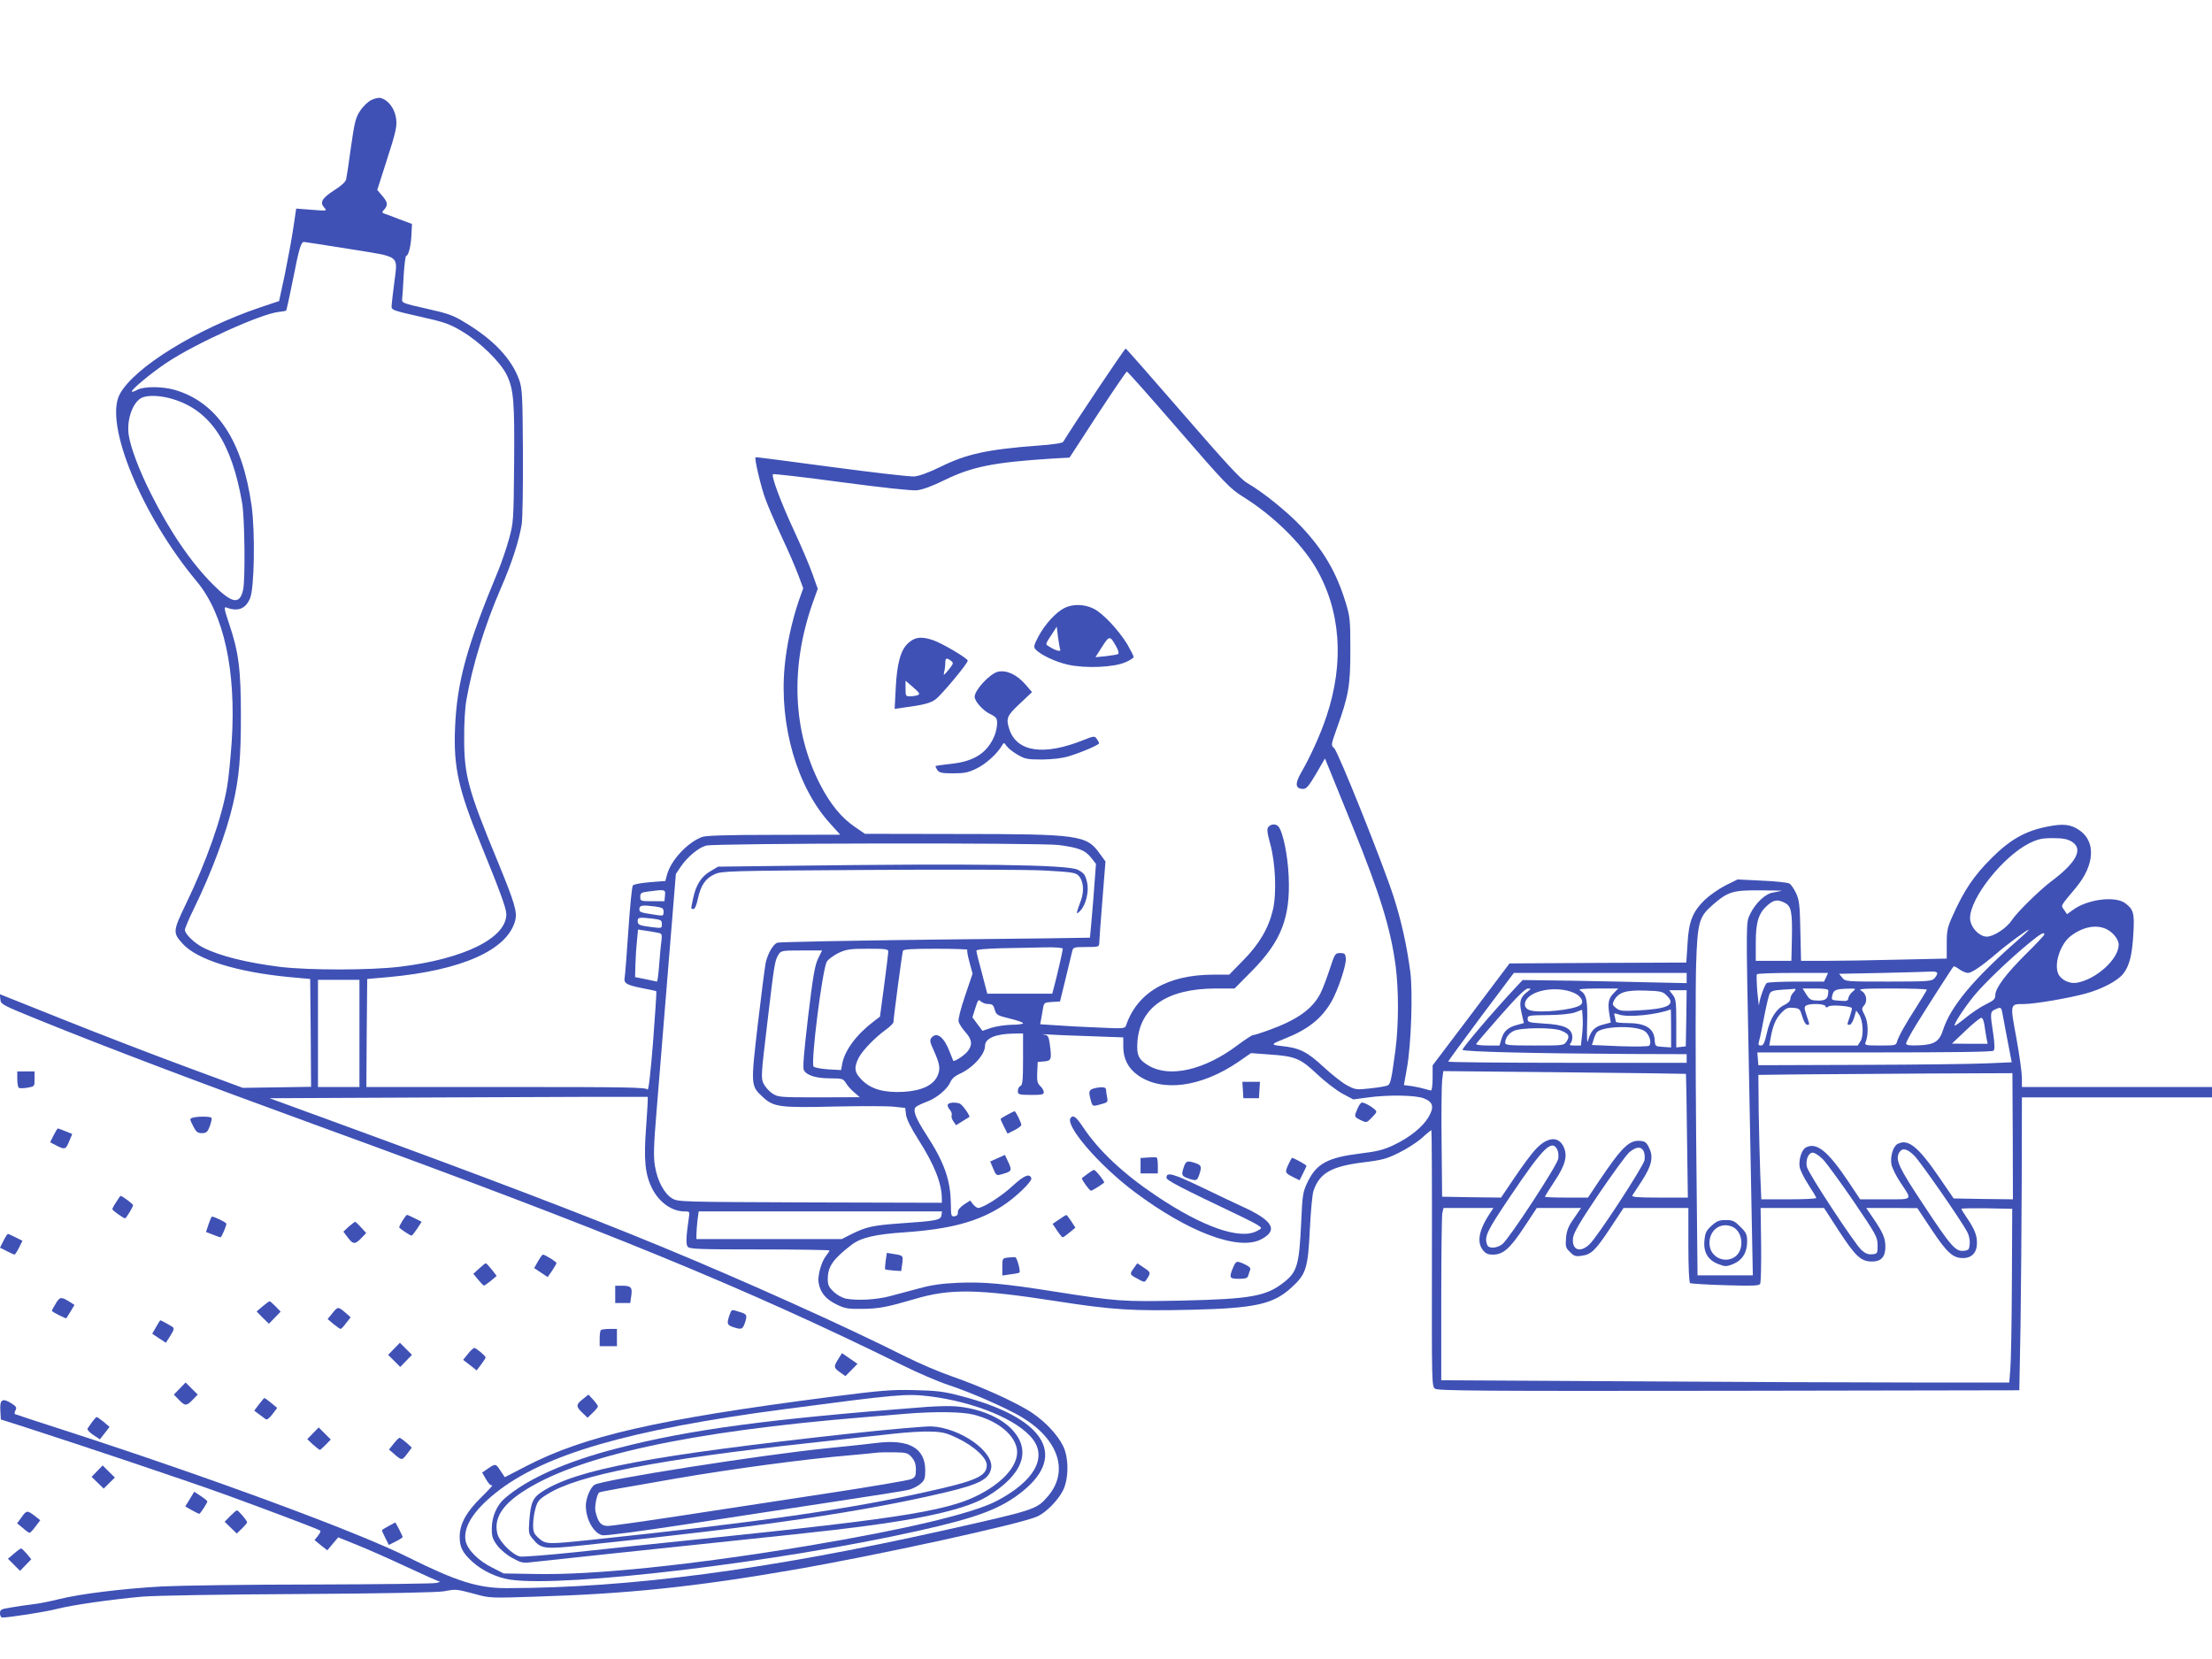 <?xml version="1.0" standalone="no"?>
<!DOCTYPE svg PUBLIC "-//W3C//DTD SVG 20010904//EN"
 "http://www.w3.org/TR/2001/REC-SVG-20010904/DTD/svg10.dtd">
<svg version="1.0" xmlns="http://www.w3.org/2000/svg"
 width="1280pt" height="960pt" viewBox="0 0 1280 960"
 preserveAspectRatio="xMidYMid meet">
<g transform="translate(0,960) scale(0.1,-0.1)"
fill="#3f51b5" stroke="none">
<path d="M2148 9021 c-18 -9 -47 -36 -63 -61 -27 -40 -33 -64 -54 -210 -12
-91 -25 -175 -28 -188 -4 -15 -29 -38 -69 -63 -70 -45 -85 -70 -58 -100 18
-20 17 -20 -72 -13 l-90 7 -17 -114 c-9 -63 -32 -183 -49 -268 l-33 -153 -110
-37 c-367 -124 -730 -348 -812 -502 -92 -170 127 -702 446 -1084 157 -189 228
-516 202 -924 -7 -97 -18 -216 -27 -265 -31 -180 -118 -429 -241 -683 -73
-152 -73 -161 -16 -224 83 -92 313 -164 618 -193 l120 -11 3 -312 2 -312 -197
-3 -198 -3 -335 124 c-184 68 -501 190 -703 271 l-368 147 3 -30 c3 -29 9 -32
223 -119 400 -162 911 -356 1630 -618 1648 -600 2448 -928 3365 -1379 90 -45
212 -97 270 -116 125 -41 329 -130 420 -184 215 -128 278 -315 154 -459 -66
-77 -69 -78 -599 -197 -1027 -229 -1821 -334 -2535 -335 -164 0 -290 40 -569
179 -291 146 -1145 461 -1981 732 -157 50 -288 94 -293 96 -4 2 -3 13 3 23 8
15 4 22 -25 40 -51 32 -67 22 -63 -42 l3 -52 120 -38 c384 -124 943 -312 1160
-390 235 -85 551 -204 568 -215 4 -2 -2 -16 -13 -30 l-20 -25 37 -30 37 -29
31 37 32 38 109 -44 c60 -24 189 -81 287 -127 97 -45 183 -84 190 -84 6 -1 -1
-5 -18 -9 -16 -4 -339 -8 -716 -9 -377 0 -768 -6 -870 -11 -231 -13 -475 -43
-599 -74 -52 -13 -122 -27 -155 -30 -33 -4 -88 -12 -122 -18 -57 -9 -63 -12
-63 -34 0 -13 6 -24 13 -24 41 0 253 33 317 50 90 23 316 55 495 71 75 6 462
13 910 15 493 3 800 9 835 16 70 13 68 13 175 -15 89 -25 92 -25 360 -16 524
16 921 57 1485 155 488 84 1324 267 1413 309 52 24 120 94 149 152 33 68 33
188 0 255 -33 66 -99 137 -179 192 -84 57 -295 153 -466 212 -70 24 -189 75
-265 113 -356 179 -937 440 -1414 637 -448 185 -1022 404 -1915 730 l-353 129
1093 5 c600 3 1093 4 1095 3 2 -1 -2 -78 -9 -173 -15 -194 -6 -276 35 -358 41
-80 114 -132 187 -132 30 0 31 -1 25 -37 -16 -111 -18 -154 -6 -168 11 -13 70
-15 416 -15 222 0 404 -3 404 -6 0 -3 -9 -17 -20 -31 -28 -35 -50 -118 -43
-156 10 -57 41 -94 101 -124 51 -25 67 -28 152 -27 96 1 142 10 303 57 205 61
361 59 824 -13 323 -50 433 -57 783 -49 365 9 469 32 575 130 84 77 94 111
105 344 5 99 14 196 21 215 35 102 103 141 289 164 109 13 136 21 206 56 45
22 104 60 132 85 27 25 52 45 55 45 2 0 4 -333 3 -741 -1 -723 -1 -741 18
-755 17 -12 260 -14 1700 -12 l1681 3 7 370 c3 204 6 585 7 848 l1 477 550 0
550 0 0 30 0 30 -550 0 -550 0 0 53 c0 28 -14 132 -32 230 -37 201 -38 197 44
197 59 0 261 34 358 61 95 26 185 74 217 115 36 47 51 109 58 231 7 119 1 141
-48 177 -59 43 -221 22 -304 -41 l-32 -23 -17 25 c-19 28 -25 16 69 129 109
131 116 268 18 333 -49 33 -93 38 -182 20 -130 -25 -219 -76 -329 -187 -99
-99 -156 -184 -221 -330 -30 -66 -34 -85 -34 -161 l0 -86 -275 -6 c-151 -4
-341 -7 -422 -7 l-146 0 -4 173 c-3 149 -6 178 -25 219 -12 25 -29 51 -40 56
-10 5 -81 13 -158 16 l-140 7 -71 -35 c-39 -20 -93 -58 -120 -84 -70 -69 -92
-124 -99 -254 l-7 -108 -511 -2 -512 -3 -222 -295 -223 -295 0 -72 c0 -40 -4
-73 -9 -73 -4 0 -21 4 -37 9 -16 5 -49 12 -74 16 l-46 6 18 102 c24 135 34
434 19 552 -20 152 -51 294 -98 440 -63 194 -320 836 -343 856 -19 16 -18 19
16 115 69 191 78 249 78 454 0 172 -2 191 -27 273 -55 179 -129 304 -260 443
-80 84 -218 196 -310 249 -37 21 -126 118 -372 402 -178 205 -327 375 -331
376 -6 1 -299 -437 -362 -540 -4 -7 -62 -16 -152 -22 -290 -22 -410 -49 -559
-123 -68 -33 -120 -52 -150 -55 -25 -2 -242 23 -481 55 -239 32 -436 58 -438
56 -8 -6 32 -175 58 -244 15 -41 58 -140 95 -220 38 -80 80 -178 95 -219 l28
-75 -25 -70 c-41 -121 -72 -262 -83 -387 -31 -338 73 -696 265 -906 l57 -63
-384 -1 c-267 0 -393 -4 -415 -12 -85 -32 -180 -134 -203 -218 l-10 -37 -90
-7 c-49 -4 -93 -12 -98 -19 -5 -6 -17 -123 -26 -261 -9 -137 -19 -259 -21
-270 -7 -34 8 -44 96 -62 46 -9 85 -17 87 -19 2 -1 -7 -133 -19 -293 -14 -176
-26 -285 -32 -276 -7 13 -105 15 -818 15 l-809 0 2 312 3 313 125 11 c422 39
685 156 731 326 13 51 -1 99 -101 343 -171 413 -194 499 -194 710 -1 83 5 184
13 225 35 201 106 431 200 648 62 142 103 268 120 368 5 33 8 216 7 419 -2
325 -4 365 -21 415 -43 122 -148 234 -313 333 -70 43 -99 53 -224 81 -138 31
-143 33 -141 56 2 14 6 76 9 138 4 61 10 112 15 112 13 0 28 62 30 125 l3 59
-75 28 c-41 16 -80 31 -88 33 -11 5 -11 9 3 23 22 26 20 42 -13 80 l-28 33 44
137 c69 213 74 237 62 292 -11 50 -47 93 -86 103 -12 3 -37 -3 -55 -12z m-125
-862 c302 -49 278 -31 258 -199 -8 -58 -14 -116 -15 -130 -1 -24 4 -26 163
-62 144 -32 172 -42 244 -85 105 -62 225 -180 260 -254 40 -85 45 -154 42
-519 -3 -326 -4 -337 -30 -430 -14 -52 -42 -133 -61 -180 -185 -445 -240 -646
-251 -916 -9 -224 21 -357 149 -668 112 -275 148 -373 148 -406 0 -138 -243
-259 -615 -304 -172 -21 -527 -21 -694 -1 -197 25 -350 63 -448 113 -50 26
-103 78 -103 101 0 9 23 64 51 121 102 208 190 443 228 610 35 151 45 268 45
510 0 267 -13 368 -69 533 -27 80 -30 97 -16 92 67 -26 112 -9 138 53 25 58
30 382 9 535 -53 377 -200 599 -445 671 -69 20 -177 21 -215 1 -16 -9 -31 -14
-33 -11 -8 8 114 109 201 167 168 112 548 284 649 294 21 2 41 6 43 8 2 2 21
87 41 188 33 170 45 209 62 209 3 0 122 -18 264 -41z m4797 -1046 c267 -309
299 -341 369 -385 173 -107 337 -266 423 -410 146 -247 169 -549 64 -863 -35
-105 -92 -231 -148 -328 -36 -63 -32 -92 13 -92 19 0 33 17 75 88 l51 88 36
-88 c20 -48 76 -187 125 -308 157 -387 219 -587 248 -804 18 -140 18 -338 -1
-486 -23 -171 -28 -197 -45 -206 -8 -4 -53 -12 -100 -17 -81 -9 -87 -8 -134
17 -28 14 -89 63 -137 107 -95 88 -138 110 -242 121 -66 7 -65 10 18 43 134
53 212 115 269 213 37 63 88 215 84 252 -3 26 -7 30 -33 30 -29 0 -31 -3 -61
-95 -17 -52 -41 -115 -53 -138 -47 -92 -136 -155 -307 -216 -39 -14 -77 -26
-84 -26 -6 0 -47 -27 -90 -59 -190 -143 -391 -189 -512 -118 -60 35 -72 61
-66 141 16 199 173 305 452 306 l110 0 101 102 c169 171 223 310 212 547 -5
122 -33 257 -59 288 -14 17 -43 16 -58 -2 -10 -12 -8 -31 10 -97 31 -112 38
-287 16 -382 -25 -107 -79 -199 -172 -293 l-81 -83 -94 0 c-263 -1 -438 -103
-503 -294 -6 -18 -15 -19 -159 -12 -83 3 -194 9 -245 13 l-93 6 5 26 c2 14 7
43 11 63 6 36 7 37 53 40 l46 3 33 135 c18 74 35 145 38 158 5 20 11 22 80 22
71 0 75 1 76 23 0 12 8 123 18 247 l18 225 -35 48 c-75 104 -120 111 -812 111
l-545 1 -61 42 c-76 52 -140 131 -198 243 -159 309 -174 678 -44 1049 l30 84
-31 87 c-17 48 -65 161 -107 251 -77 166 -132 314 -121 325 3 3 180 -17 394
-46 241 -32 407 -50 438 -47 33 3 90 24 165 61 156 76 285 101 612 122 l107 6
162 249 c90 137 166 249 170 249 4 0 139 -152 299 -337z m-5818 177 c216 -66
339 -252 399 -600 15 -83 19 -442 6 -502 -19 -89 -64 -81 -174 29 -127 127
-250 307 -361 529 -66 131 -117 266 -127 336 -14 90 25 196 79 218 36 15 112
11 178 -10z m10986 -2560 c69 -42 29 -120 -118 -230 -69 -52 -200 -181 -227
-223 -29 -46 -106 -97 -146 -97 -45 0 -97 57 -97 107 0 117 190 356 342 433
52 25 73 30 137 30 58 0 84 -5 109 -20z m-5859 -20 c115 -16 149 -29 184 -72
l29 -37 -16 -213 c-10 -117 -18 -213 -19 -214 -1 -1 -405 -6 -897 -11 -492 -6
-903 -14 -912 -18 -25 -10 -55 -63 -67 -115 -5 -25 -26 -186 -46 -358 -41
-355 -41 -355 29 -420 63 -58 96 -63 418 -55 150 3 303 3 339 -1 l67 -7 5 -40
c3 -25 29 -77 71 -143 93 -146 136 -254 136 -342 l0 -24 -762 2 c-748 3 -764
3 -798 23 -46 27 -86 102 -100 187 -9 54 -8 112 9 315 11 136 41 502 66 812
l46 564 29 43 c40 58 105 111 147 121 59 14 1944 17 2042 3z m-2281 -292 l-3
-33 -70 0 c-68 0 -70 1 -70 25 0 22 5 26 45 31 99 13 102 13 98 -23z m6462 27
c-8 -2 -31 -6 -51 -10 -44 -7 -100 -60 -131 -123 -25 -53 -25 -19 -8 -882 5
-272 12 -656 16 -852 l7 -358 -160 0 -160 0 -8 798 c-4 438 -4 892 0 1007 8
240 17 271 97 340 88 76 116 84 273 83 77 0 133 -2 125 -3z m19 -70 c37 -19
43 -53 40 -212 l-3 -123 -103 0 -103 0 0 107 c0 120 17 172 72 218 34 29 57
31 97 10z m-6535 -21 c40 -6 46 -10 46 -31 0 -21 -3 -23 -32 -19 -108 16 -108
17 -108 36 0 22 16 24 94 14z m-16 -70 c47 -6 52 -9 52 -32 0 -24 -1 -24 -57
-17 -73 9 -83 13 -83 36 0 21 8 22 88 13z m8406 -58 c40 -17 76 -60 76 -93 0
-83 -131 -201 -243 -220 -44 -7 -94 19 -108 55 -23 60 15 171 74 216 67 51
142 67 201 42z m-8380 -23 c27 -5 28 -7 23 -52 -4 -25 -9 -88 -13 -138 -4 -51
-9 -93 -13 -93 -3 1 -33 7 -66 14 l-60 12 2 75 c1 41 5 102 9 137 l6 63 41 -6
c23 -3 55 -9 71 -12z m7876 -40 c-259 -227 -392 -386 -436 -522 -22 -69 -51
-87 -144 -90 -53 -2 -70 1 -70 11 0 8 26 56 58 108 61 99 210 332 217 338 2 2
17 -5 33 -17 17 -12 39 -21 50 -21 21 0 79 39 162 110 64 55 179 140 189 140
3 0 -23 -26 -59 -57z m150 30 c0 -5 -47 -55 -105 -112 -118 -117 -178 -198
-179 -239 0 -23 -8 -31 -55 -54 -31 -15 -83 -50 -116 -77 -33 -27 -62 -48 -64
-46 -7 7 49 94 109 169 59 73 206 214 328 314 60 49 82 61 82 45z m-5680 -83
c0 -10 -34 -161 -51 -222 l-10 -38 -188 0 -188 0 -31 119 c-18 65 -32 123 -32
129 0 8 49 12 148 15 81 1 193 4 250 5 60 1 102 -2 102 -8z m-1010 -17 c0 -10
-11 -98 -24 -197 l-24 -179 -33 -25 c-101 -76 -170 -168 -185 -246 l-7 -38
-74 4 c-41 3 -79 10 -85 16 -18 18 51 568 77 608 9 14 40 36 68 50 46 21 66
24 170 24 105 0 117 -2 117 -17z m458 11 c-4 -3 2 -35 12 -72 l18 -66 -43
-127 c-27 -79 -41 -136 -38 -151 3 -12 21 -40 40 -61 38 -43 42 -73 12 -111
-19 -24 -78 -62 -83 -54 -1 2 -10 24 -20 50 -32 86 -75 120 -106 83 -11 -13
-9 -26 13 -73 35 -78 40 -106 23 -145 -23 -56 -92 -89 -197 -95 -114 -6 -188
15 -241 68 -44 43 -48 72 -19 129 22 43 95 118 159 164 23 17 42 36 42 42 0
21 50 400 55 413 3 9 51 12 191 12 103 0 185 -3 182 -6z m-864 -51 c-19 -39
-30 -104 -58 -338 -24 -205 -32 -295 -24 -308 16 -30 71 -47 152 -47 70 0 75
-2 91 -27 9 -16 31 -40 49 -55 l31 -27 -236 -1 c-229 0 -237 1 -270 23 -19 12
-41 38 -51 57 -15 33 -14 50 23 358 40 338 42 353 65 390 14 21 21 22 133 22
l118 0 -23 -47z m6476 -85 c0 -6 -7 -20 -17 -30 -15 -16 -37 -18 -265 -18
-247 0 -250 0 -268 23 l-18 22 251 5 c139 3 267 7 285 8 19 1 32 -3 32 -10z
m-1450 -28 l0 -29 -187 4 c-104 3 -317 7 -475 10 l-287 4 -44 -47 c-120 -128
-307 -347 -304 -357 4 -11 421 -21 970 -24 l327 -1 0 -25 0 -25 -690 0 c-379
0 -690 3 -690 7 0 3 86 120 190 260 l190 253 500 0 500 0 0 -30z m807 5 l-12
-25 -160 0 c-88 0 -165 -4 -171 -8 -12 -8 -43 -94 -45 -126 -1 -12 -5 22 -10
74 -4 52 -5 98 -3 102 3 5 97 8 209 8 l203 0 -11 -25z m-8487 -325 l0 -310
-120 0 -120 0 0 310 0 310 120 0 120 0 0 -310z m6756 239 c-40 -31 -46 -57
-31 -122 l13 -57 -36 -10 c-55 -14 -80 -36 -93 -80 l-12 -40 -69 0 c-39 0 -68
4 -66 9 2 5 65 79 141 165 95 108 144 156 159 156 19 0 19 -2 -6 -21z m269 -3
c45 -19 64 -54 40 -72 -38 -28 -236 -48 -292 -30 -35 11 -39 44 -10 74 50 49
178 63 262 28z m231 -5 c-29 -30 -34 -58 -22 -127 l7 -41 -45 -12 c-49 -12
-72 -37 -87 -94 -5 -20 -7 15 -5 98 4 136 -3 172 -41 194 -13 8 15 10 101 11
l120 0 -28 -29z m1054 23 c0 -3 -7 -12 -15 -20 -8 -9 -15 -24 -15 -34 0 -12
-13 -25 -34 -35 -48 -23 -83 -78 -102 -163 -13 -57 -20 -72 -34 -72 -16 0 -17
5 -9 33 5 17 18 81 29 141 12 60 25 117 31 127 7 14 24 19 72 22 34 2 65 4 70
5 4 1 7 -1 7 -4z m190 -6 c-1 -47 -12 -58 -59 -58 -41 1 -48 4 -68 35 l-22 35
74 0 c53 0 75 -4 75 -12z m141 -6 c-12 -9 -23 -26 -25 -37 -2 -17 -9 -19 -47
-16 -53 3 -53 4 -45 35 7 28 21 33 90 35 47 1 48 1 27 -17z m429 11 c0 -3 -27
-47 -59 -98 -66 -102 -105 -172 -114 -204 -5 -20 -12 -21 -97 -21 -84 0 -91 2
-85 18 18 43 16 117 -4 156 -19 36 -19 41 -5 57 23 25 14 71 -16 86 -21 11 8
13 178 13 111 0 202 -3 202 -7z m-1504 -35 c53 -52 7 -76 -166 -85 -94 -5
-107 -3 -129 14 -20 17 -22 22 -12 42 26 49 67 62 178 59 96 -3 104 -5 129
-30z m112 -130 l-3 -163 -27 -3 -28 -3 0 139 c0 126 -2 142 -21 166 l-20 26
51 0 50 0 -2 -162z m-4039 82 c23 0 30 -6 37 -32 9 -31 14 -34 87 -52 42 -10
77 -22 77 -27 0 -5 -30 -9 -67 -9 -38 -1 -90 -9 -118 -18 l-50 -17 -29 39 -29
39 17 54 c15 48 19 52 32 38 9 -8 28 -15 43 -15z m4844 -12 c3 -10 7 -10 18
-2 13 11 123 3 135 -9 2 -2 -3 -23 -11 -47 -18 -52 -18 -50 -2 -50 8 0 19 19
26 41 l12 41 17 -23 c23 -34 28 -123 8 -154 l-16 -25 -256 0 -256 0 7 38 c13
76 30 116 61 149 28 29 38 34 71 31 36 -3 39 -6 52 -50 8 -27 20 -48 28 -48
16 0 16 -3 -3 54 -14 41 -14 50 -3 57 22 14 107 11 112 -3z m1022 -30 c2 -13
14 -72 25 -133 11 -60 23 -122 26 -136 l5 -26 -138 -6 c-76 -4 -406 -8 -733
-9 l-595 -2 -3 37 -3 37 678 0 c454 0 682 3 689 10 7 7 7 38 -2 98 -18 118
-18 127 9 140 32 15 36 14 42 -10z m-2430 -135 l-7 -63 -35 0 c-30 0 -34 2
-24 14 7 8 11 27 9 42 -5 45 -51 65 -163 71 -88 6 -95 7 -95 27 0 20 5 21 118
22 75 1 131 7 157 16 l40 15 3 -41 c2 -23 1 -69 -3 -103z m515 36 l0 -110 -46
3 c-46 3 -46 3 -49 40 -4 68 -53 98 -160 98 -36 0 -65 3 -65 8 0 4 -3 17 -6
29 -6 22 -5 22 26 12 51 -18 219 -1 298 30 1 1 2 -49 2 -110z m1814 14 c4 -27
9 -60 12 -75 l6 -28 -104 0 -103 1 78 74 c43 41 84 75 92 75 8 0 15 -18 19
-47z m-1965 -31 c26 -19 40 -67 24 -83 -5 -5 -79 -6 -170 -3 l-161 7 9 29 c4
17 13 36 19 44 32 37 231 42 279 6z m-485 4 c44 -18 51 -32 32 -61 -16 -25
-17 -25 -186 -25 -148 0 -170 2 -170 16 0 26 19 53 48 68 37 20 229 22 276 2z
m-3114 -165 c0 -123 -3 -150 -15 -155 -8 -3 -15 -16 -15 -28 0 -22 4 -23 75
-24 63 0 75 2 75 16 0 9 -9 25 -20 35 -17 16 -20 29 -18 79 l3 61 38 3 c41 4
44 11 31 105 -6 40 -10 47 -33 50 -14 3 -3 3 24 1 28 -2 137 -7 243 -10 l192
-7 0 -54 c0 -69 28 -124 82 -163 140 -102 368 -72 585 76 l72 50 108 -8 c149
-10 179 -23 277 -116 45 -42 110 -92 145 -111 l62 -33 81 11 c123 17 280 14
328 -5 54 -22 60 -50 26 -109 -34 -57 -110 -118 -201 -161 -57 -27 -94 -37
-194 -49 -187 -23 -251 -58 -302 -160 -30 -62 -32 -70 -40 -247 -11 -235 -23
-278 -98 -337 -103 -82 -192 -98 -591 -107 -345 -7 -373 -5 -730 51 -304 48
-416 58 -565 52 -95 -4 -156 -13 -225 -32 -52 -14 -128 -34 -169 -45 -77 -21
-189 -27 -254 -15 -22 4 -53 21 -73 40 -28 27 -34 39 -34 74 0 72 31 116 138
198 53 41 138 61 305 72 265 18 427 62 567 152 75 48 174 143 168 161 -10 30
-41 17 -108 -44 -63 -59 -171 -128 -200 -128 -6 0 -20 10 -29 21 l-17 22 -37
-24 c-23 -16 -35 -31 -34 -44 1 -13 -5 -21 -19 -23 -20 -3 -21 2 -22 75 -2
136 -38 237 -141 396 -65 100 -82 146 -59 163 7 6 35 19 62 29 57 21 118 73
136 114 7 18 26 35 53 47 76 34 147 112 147 162 0 43 59 69 163 71 l57 1 0
-149z m3836 -85 c1 0 4 -162 6 -358 l5 -358 -164 0 c-129 0 -163 3 -157 13 5
6 29 45 55 84 57 88 68 138 42 190 -14 31 -24 39 -50 41 -65 6 -106 -33 -242
-235 l-62 -93 -124 0 c-69 0 -125 2 -125 5 0 3 25 43 56 90 64 96 77 150 50
203 -31 60 -96 52 -163 -22 -21 -22 -74 -94 -118 -159 l-79 -117 -170 2 -171
3 -3 310 c-2 171 0 334 3 363 l7 54 701 -7 c386 -4 703 -8 703 -9z m1891 -361
l1 -365 -171 2 -172 3 -82 120 c-124 181 -182 228 -243 195 -26 -14 -43 -74
-35 -118 4 -20 27 -67 51 -103 71 -107 78 -99 -88 -99 l-144 0 -74 111 c-115
170 -179 221 -240 189 -25 -13 -43 -73 -36 -114 4 -19 26 -64 51 -102 25 -38
45 -72 45 -76 0 -5 -72 -8 -159 -8 l-159 0 -6 143 c-3 78 -7 240 -9 359 l-2
218 245 3 c135 1 466 3 735 5 l490 2 2 -365z m-2636 -76 c6 -12 9 -36 6 -54
-6 -39 -284 -463 -323 -494 -32 -25 -79 -28 -88 -5 -18 48 -5 76 136 285 188
279 237 327 269 268z m500 -10 c6 -12 8 -35 5 -53 -8 -38 -277 -451 -320 -488
-55 -51 -103 -29 -93 41 4 29 42 94 148 251 79 116 158 225 176 241 40 34 68
37 84 8z m1567 -27 c36 -37 269 -371 305 -440 11 -19 17 -48 15 -70 -3 -33 -6
-37 -35 -40 -47 -5 -74 26 -233 267 -142 214 -163 259 -141 300 17 31 46 26
89 -17z m-530 -20 c20 -20 100 -130 177 -242 132 -195 139 -207 140 -255 0
-49 -1 -50 -32 -53 -23 -2 -39 4 -62 25 -41 39 -307 443 -315 480 -9 40 8 83
34 83 11 0 37 -17 58 -38z m-1924 -309 c-66 -99 -80 -170 -43 -217 16 -20 29
-26 58 -26 59 0 99 35 180 158 l74 112 128 0 128 0 -41 -60 c-33 -47 -42 -70
-46 -114 -4 -49 -2 -57 23 -81 22 -23 33 -27 65 -22 58 7 82 31 167 159 l78
118 188 0 187 0 0 -214 c0 -132 4 -217 10 -221 5 -3 97 -9 203 -12 156 -5 196
-3 202 7 5 8 7 110 6 227 l-3 213 184 0 183 0 88 -136 c95 -145 126 -174 190
-174 52 0 77 27 77 85 0 50 -13 81 -72 168 l-39 57 148 0 148 -1 83 -125 c88
-132 122 -164 181 -164 51 0 81 32 81 87 0 46 -14 81 -61 150 -16 23 -29 44
-29 48 0 3 66 4 147 3 l147 -3 -2 -425 c-1 -234 -5 -460 -9 -502 l-6 -78 -562
0 c-309 0 -1048 3 -1643 7 l-1082 6 0 467 c0 257 3 482 6 499 l7 31 144 0 145
0 -18 -27z m-3176 -15 c-4 -28 -28 -33 -235 -47 -165 -12 -201 -20 -291 -65
l-51 -26 -421 0 -420 0 0 28 c0 15 3 51 6 80 l7 52 704 0 704 0 -3 -22z"/>
<path d="M6160 6082 c-49 -24 -112 -93 -150 -163 -26 -50 -30 -62 -19 -75 26
-31 115 -74 188 -90 101 -23 267 -16 334 14 26 11 47 25 47 31 0 5 -17 38 -37
73 -50 82 -143 182 -197 207 -51 25 -119 27 -166 3z m-25 -240 c6 -16 -27 -7
-63 16 -25 16 -27 8 26 89 l17 27 7 -59 c5 -33 10 -66 13 -73z m323 19 c13
-22 18 -42 13 -45 -5 -4 -37 -9 -71 -13 l-61 -6 38 60 c42 66 46 66 81 4z"/>
<path d="M5257 5880 c-45 -39 -67 -118 -74 -267 l-6 -115 49 7 c119 16 159 26
189 49 35 27 185 207 185 223 0 13 -145 99 -199 118 -67 23 -105 20 -144 -15z
m246 -104 c16 -12 15 -16 -14 -52 -27 -33 -31 -35 -26 -14 4 14 7 37 7 53 0
30 7 33 33 13z m-191 -198 c-10 -4 -29 -7 -44 -7 -27 -1 -28 1 -28 45 l0 45
44 -38 c36 -31 41 -39 28 -45z"/>
<path d="M5775 5713 c-47 -11 -135 -106 -135 -145 0 -26 47 -79 88 -99 37 -18
42 -25 42 -55 0 -19 -7 -51 -15 -71 -42 -100 -118 -149 -251 -163 -48 -5 -88
-11 -90 -13 -2 -2 3 -12 10 -23 12 -16 27 -19 93 -19 65 0 87 5 134 28 53 25
121 87 147 133 11 19 11 18 27 -3 9 -13 37 -35 63 -50 43 -25 56 -28 142 -28
62 1 116 7 155 19 71 21 175 66 175 75 0 4 -6 15 -13 25 -13 18 -16 18 -79 -7
-227 -91 -383 -69 -427 62 -21 64 -15 79 60 149 l71 67 -37 43 c-50 58 -110
86 -160 75z"/>
<path d="M4565 4590 l-410 -5 -45 -27 c-52 -30 -83 -79 -99 -156 -14 -65 -14
-62 2 -62 8 0 18 23 25 58 17 79 44 119 97 143 42 19 79 20 882 25 465 3 919
2 1021 -3 163 -9 185 -12 203 -30 28 -28 34 -88 14 -143 -30 -81 -30 -88 -2
-58 31 33 49 110 38 160 -11 47 -17 55 -54 75 -58 30 -599 37 -1672 23z"/>
<path d="M9904 2507 c-31 -28 -37 -42 -41 -84 -7 -69 20 -115 81 -138 39 -15
45 -15 84 0 54 22 82 67 82 130 0 42 -5 52 -39 86 -34 34 -44 39 -85 39 -38 0
-52 -6 -82 -33z m132 -12 c51 -35 55 -127 7 -165 -54 -42 -136 -12 -149 56
-12 66 30 124 91 124 17 0 40 -7 51 -15z"/>
<path d="M7192 3293 l3 -48 45 0 45 0 3 48 3 47 -51 0 -51 0 3 -47z"/>
<path d="M6335 3303 c-33 -8 -37 -18 -25 -62 12 -46 10 -45 64 -30 36 10 38
12 32 41 -3 17 -6 37 -6 44 0 14 -25 16 -65 7z"/>
<path d="M5485 3209 c-4 -5 1 -19 10 -29 10 -11 15 -26 12 -33 -3 -8 1 -24 10
-36 l15 -22 36 22 c20 13 39 24 41 25 7 6 -40 72 -55 78 -25 9 -62 7 -69 -5z"/>
<path d="M7855 3184 c-20 -47 -20 -46 19 -66 34 -16 34 -16 65 16 30 31 31 33
14 48 -22 19 -58 38 -72 38 -6 0 -18 -16 -26 -36z"/>
<path d="M5828 3149 c-21 -11 -38 -22 -38 -25 0 -2 9 -23 20 -44 l20 -40 40
20 c22 11 40 25 40 30 0 14 -33 80 -39 80 -3 -1 -23 -10 -43 -21z"/>
<path d="M6197 3133 c-41 -40 160 -274 368 -430 312 -234 601 -342 732 -275
102 53 70 109 -108 190 -35 16 -141 66 -236 112 -167 80 -203 90 -203 55 0
-15 72 -53 440 -228 41 -20 84 -42 94 -50 19 -14 19 -15 -12 -31 -98 -51 -312
24 -578 202 -193 129 -336 263 -427 400 -39 58 -55 71 -70 55z"/>
<path d="M5773 2898 l-43 -19 15 -36 c21 -49 19 -48 65 -34 45 13 47 20 22 72
l-17 36 -42 -19z"/>
<path d="M6643 2902 l-43 -3 0 -45 0 -44 50 0 50 0 0 44 c0 25 -3 46 -7 48 -5
2 -27 2 -50 0z"/>
<path d="M7457 2865 c-23 -49 -22 -52 23 -75 l40 -20 20 40 c11 21 20 42 20
44 0 5 -74 46 -83 46 -2 0 -11 -16 -20 -35z"/>
<path d="M6851 2849 c-16 -47 -14 -54 22 -67 48 -17 54 -16 66 19 16 48 14 56
-20 68 -48 16 -56 14 -68 -20z"/>
<path d="M6294 2808 c-16 -12 -31 -23 -33 -25 -6 -4 43 -73 52 -73 7 0 48 25
76 46 6 5 -49 74 -58 74 -5 0 -21 -10 -37 -22z"/>
<path d="M6128 2543 l-37 -25 26 -39 c14 -21 29 -39 32 -39 4 0 22 13 40 28
l34 28 -24 37 c-13 20 -26 37 -29 36 -3 0 -22 -12 -42 -26z"/>
<path d="M5125 2304 c-3 -25 -5 -47 -3 -49 2 -2 23 -5 48 -7 l45 -3 6 43 c6
47 6 47 -52 56 l-37 6 -7 -46z"/>
<path d="M5833 2323 c-32 -4 -33 -5 -33 -54 l0 -50 48 7 c26 3 49 8 51 10 8 7
-14 87 -24 89 -5 1 -25 0 -42 -2z"/>
<path d="M7135 2264 c-24 -58 -21 -64 34 -64 38 0 50 4 54 18 2 9 8 24 11 33
5 11 -4 20 -29 32 -49 23 -53 22 -70 -19z"/>
<path d="M6559 2259 c-24 -34 -24 -34 35 -65 24 -13 30 -14 38 -2 29 43 28 45
-12 72 l-39 26 -22 -31z"/>
<path d="M100 3356 c0 -25 4 -47 9 -51 6 -3 28 -3 50 1 41 7 41 7 41 50 l0 44
-50 0 -50 0 0 -44z"/>
<path d="M1118 3133 c-22 -6 -22 -6 1 -52 16 -31 25 -38 49 -38 26 0 33 6 46
40 8 22 13 44 10 48 -5 9 -75 10 -106 2z"/>
<path d="M310 3030 l-20 -40 41 -21 c46 -23 50 -21 72 33 l15 36 -39 16 c-22
9 -41 16 -44 16 -3 0 -14 -18 -25 -40z"/>
<path d="M673 2645 c-13 -19 -23 -38 -23 -42 0 -7 64 -53 74 -53 6 0 46 66 46
76 0 7 -63 54 -72 54 -2 0 -13 -16 -25 -35z"/>
<path d="M2330 2538 c-11 -18 -20 -36 -20 -40 0 -6 63 -48 72 -48 3 0 17 18
32 40 l26 40 -40 20 c-21 11 -42 20 -45 20 -3 0 -14 -15 -25 -32z"/>
<path d="M1207 2516 l-15 -45 39 -15 c22 -9 42 -16 45 -16 6 0 34 65 34 79 0
7 -69 41 -84 41 -2 0 -11 -20 -19 -44z"/>
<path d="M2018 2502 l-31 -29 27 -36 c31 -40 42 -39 83 5 l22 23 -30 33 c-16
17 -31 32 -34 32 -2 0 -19 -13 -37 -28z"/>
<path d="M20 2420 l-20 -40 40 -20 c21 -11 42 -20 44 -20 3 0 15 18 26 40 l20
40 -40 20 c-21 11 -42 20 -44 20 -3 0 -15 -18 -26 -40z"/>
<path d="M3113 2301 l-22 -39 39 -26 39 -26 26 37 c14 21 25 41 25 44 0 8 -67
49 -78 49 -4 0 -17 -18 -29 -39z"/>
<path d="M2772 2259 l-33 -30 28 -34 c15 -18 30 -34 33 -34 3 -1 21 12 40 27
l34 29 -28 36 c-16 20 -31 37 -35 37 -3 0 -21 -14 -39 -31z"/>
<path d="M3560 2110 l0 -50 44 0 43 0 6 42 c7 49 -1 58 -55 58 l-38 0 0 -50z"/>
<path d="M321 2054 c-12 -19 -21 -37 -21 -39 0 -6 81 -47 84 -43 1 2 13 20 25
40 l22 37 -33 21 c-45 27 -53 26 -77 -16z"/>
<path d="M1520 2041 l-35 -30 35 -36 36 -35 34 35 34 35 -29 30 c-16 16 -31
30 -35 30 -3 0 -21 -13 -40 -29z"/>
<path d="M1925 2003 l-29 -36 34 -29 c19 -15 37 -28 41 -28 4 0 18 15 32 34
l26 33 -22 20 c-51 44 -51 44 -82 6z"/>
<path d="M4221 1989 c-16 -48 -14 -56 20 -68 48 -16 56 -14 68 20 17 48 14 55
-28 67 -50 16 -47 17 -60 -19z"/>
<path d="M903 1921 l-22 -39 39 -26 40 -26 26 41 c21 33 23 43 12 51 -17 11
-66 38 -70 38 -2 0 -13 -18 -25 -39z"/>
<path d="M3477 1903 c-4 -3 -7 -26 -7 -50 l0 -43 50 0 50 0 0 50 0 50 -43 0
c-24 0 -47 -3 -50 -7z"/>
<path d="M2280 1795 l-34 -35 35 -35 35 -35 34 35 34 35 -35 35 -35 35 -34
-35z"/>
<path d="M2708 1766 l-28 -35 39 -30 39 -31 26 34 c14 19 26 37 26 41 0 9 -54
54 -65 55 -5 0 -22 -15 -37 -34z"/>
<path d="M4851 1736 c-28 -44 -27 -51 10 -77 l31 -22 35 35 35 36 -45 31 -45
31 -21 -34z"/>
<path d="M1040 1565 l-34 -35 29 -30 c36 -37 44 -37 80 0 l29 30 -35 35 -35
35 -34 -35z"/>
<path d="M4800 1516 c-996 -129 -1418 -225 -1757 -401 l-122 -63 -26 39 c-27
41 -28 41 -77 7 l-28 -19 23 -40 c13 -23 27 -37 35 -34 7 3 -21 -28 -62 -68
-87 -85 -126 -155 -126 -230 0 -59 16 -92 72 -143 56 -52 144 -94 222 -105
318 -46 1554 102 2361 283 349 78 481 129 608 233 255 210 113 424 -363 547
-98 26 -138 31 -270 34 -137 3 -194 -2 -490 -40z m580 4 c262 -33 512 -136
597 -249 83 -109 4 -244 -207 -355 -139 -74 -534 -167 -1095 -261 -669 -111
-1239 -170 -1575 -163 l-185 3 -67 34 c-81 40 -144 104 -154 156 -14 78 45
173 174 276 277 222 770 366 1667 484 668 88 708 91 845 75z"/>
<path d="M5365 1459 c-908 -69 -1374 -131 -1790 -239 -300 -77 -526 -178 -656
-292 -44 -38 -73 -106 -73 -170 -1 -48 4 -63 30 -99 19 -26 55 -56 88 -74 52
-29 60 -31 118 -24 35 4 241 26 458 49 1070 112 1259 132 1435 155 390 50 624
106 740 177 203 124 255 262 144 383 -68 74 -193 126 -329 137 -30 3 -104 1
-165 -3z m269 -45 c129 -33 223 -103 247 -184 24 -80 -44 -180 -179 -259 -187
-111 -430 -151 -1687 -281 -214 -22 -523 -54 -686 -72 -162 -17 -307 -28 -320
-25 -45 11 -117 84 -130 129 -23 86 22 164 141 243 315 209 960 351 1990 435
74 6 178 15 230 19 169 14 327 12 394 -5z"/>
<path d="M4925 1305 c-1159 -127 -1586 -207 -1787 -336 -55 -35 -67 -64 -75
-169 -5 -71 -4 -77 21 -106 48 -58 63 -60 299 -35 1044 109 1615 193 2095 307
188 45 244 74 257 135 21 96 -177 237 -345 245 -36 1 -245 -17 -465 -41z m619
-29 c95 -46 166 -112 166 -154 0 -64 -60 -91 -350 -155 -457 -102 -975 -176
-1935 -277 -256 -27 -267 -27 -307 9 -29 26 -33 36 -33 78 0 26 6 69 14 96 12
41 21 52 69 81 174 110 636 200 1507 295 204 23 429 47 500 55 72 8 166 14
210 12 69 -2 91 -7 159 -40z"/>
<path d="M5070 1250 c-36 -5 -162 -18 -280 -30 -381 -38 -1303 -183 -1350
-212 -24 -16 -50 -78 -50 -121 0 -79 45 -158 95 -171 15 -4 227 24 483 63 251
39 637 97 857 131 220 33 417 64 437 70 21 6 50 21 65 34 23 20 27 31 27 78 0
129 -95 182 -284 158z m206 -83 c17 -20 24 -40 24 -71 0 -37 -4 -45 -27 -55
-15 -7 -232 -44 -483 -82 -250 -38 -631 -96 -845 -129 -215 -33 -407 -60 -428
-60 -39 0 -56 20 -71 83 -7 28 8 102 22 111 7 4 122 25 447 81 320 55 743 112
1005 134 69 6 139 13 155 15 17 2 63 3 104 2 67 -1 75 -4 97 -29z"/>
<path d="M3373 1504 c-41 -32 -41 -43 -3 -79 l30 -29 30 29 c17 16 30 32 30
37 0 4 -12 21 -27 38 l-28 30 -32 -26z"/>
<path d="M1498 1473 l-27 -36 27 -20 c15 -11 32 -24 39 -29 7 -6 21 4 39 28
l28 37 -34 28 c-19 16 -37 29 -40 29 -3 -1 -17 -17 -32 -37z"/>
<path d="M534 1373 c-11 -16 -23 -33 -27 -39 -4 -7 10 -22 32 -37 l39 -26 28
36 28 36 -34 29 c-19 15 -37 28 -40 28 -4 0 -15 -12 -26 -27z"/>
<path d="M1811 1306 l-33 -34 33 -31 c19 -17 37 -31 40 -31 3 0 18 14 34 30
l29 30 -35 35 -35 35 -33 -34z"/>
<path d="M2278 1246 l-27 -34 22 -19 c53 -46 52 -46 82 -7 l28 37 -31 29 c-18
15 -36 28 -40 28 -4 0 -19 -15 -34 -34z"/>
<path d="M562 1087 l-32 -33 35 -34 35 -34 32 32 33 32 -36 35 -35 35 -32 -33z"/>
<path d="M1098 925 l-26 -42 38 -22 c21 -11 40 -21 43 -21 6 0 47 64 47 72 0
3 -17 17 -38 31 l-38 25 -26 -43z"/>
<path d="M126 822 l-27 -37 33 -27 c18 -16 35 -28 39 -28 4 0 19 16 34 36 l28
37 -24 19 c-51 40 -55 40 -83 0z"/>
<path d="M1332 827 l-32 -33 35 -34 35 -34 30 29 c16 16 30 32 30 36 0 10 -50
69 -59 69 -4 0 -21 -15 -39 -33z"/>
<path d="M2248 769 c-21 -11 -38 -22 -38 -25 0 -2 9 -23 20 -44 l20 -40 40 20
c22 11 40 23 40 26 0 6 -40 84 -43 84 -1 -1 -19 -10 -39 -21z"/>
<path d="M80 609 l-34 -29 35 -35 35 -35 32 33 33 34 -26 32 c-15 17 -30 31
-33 31 -4 -1 -23 -14 -42 -31z"/>
</g>
</svg>
